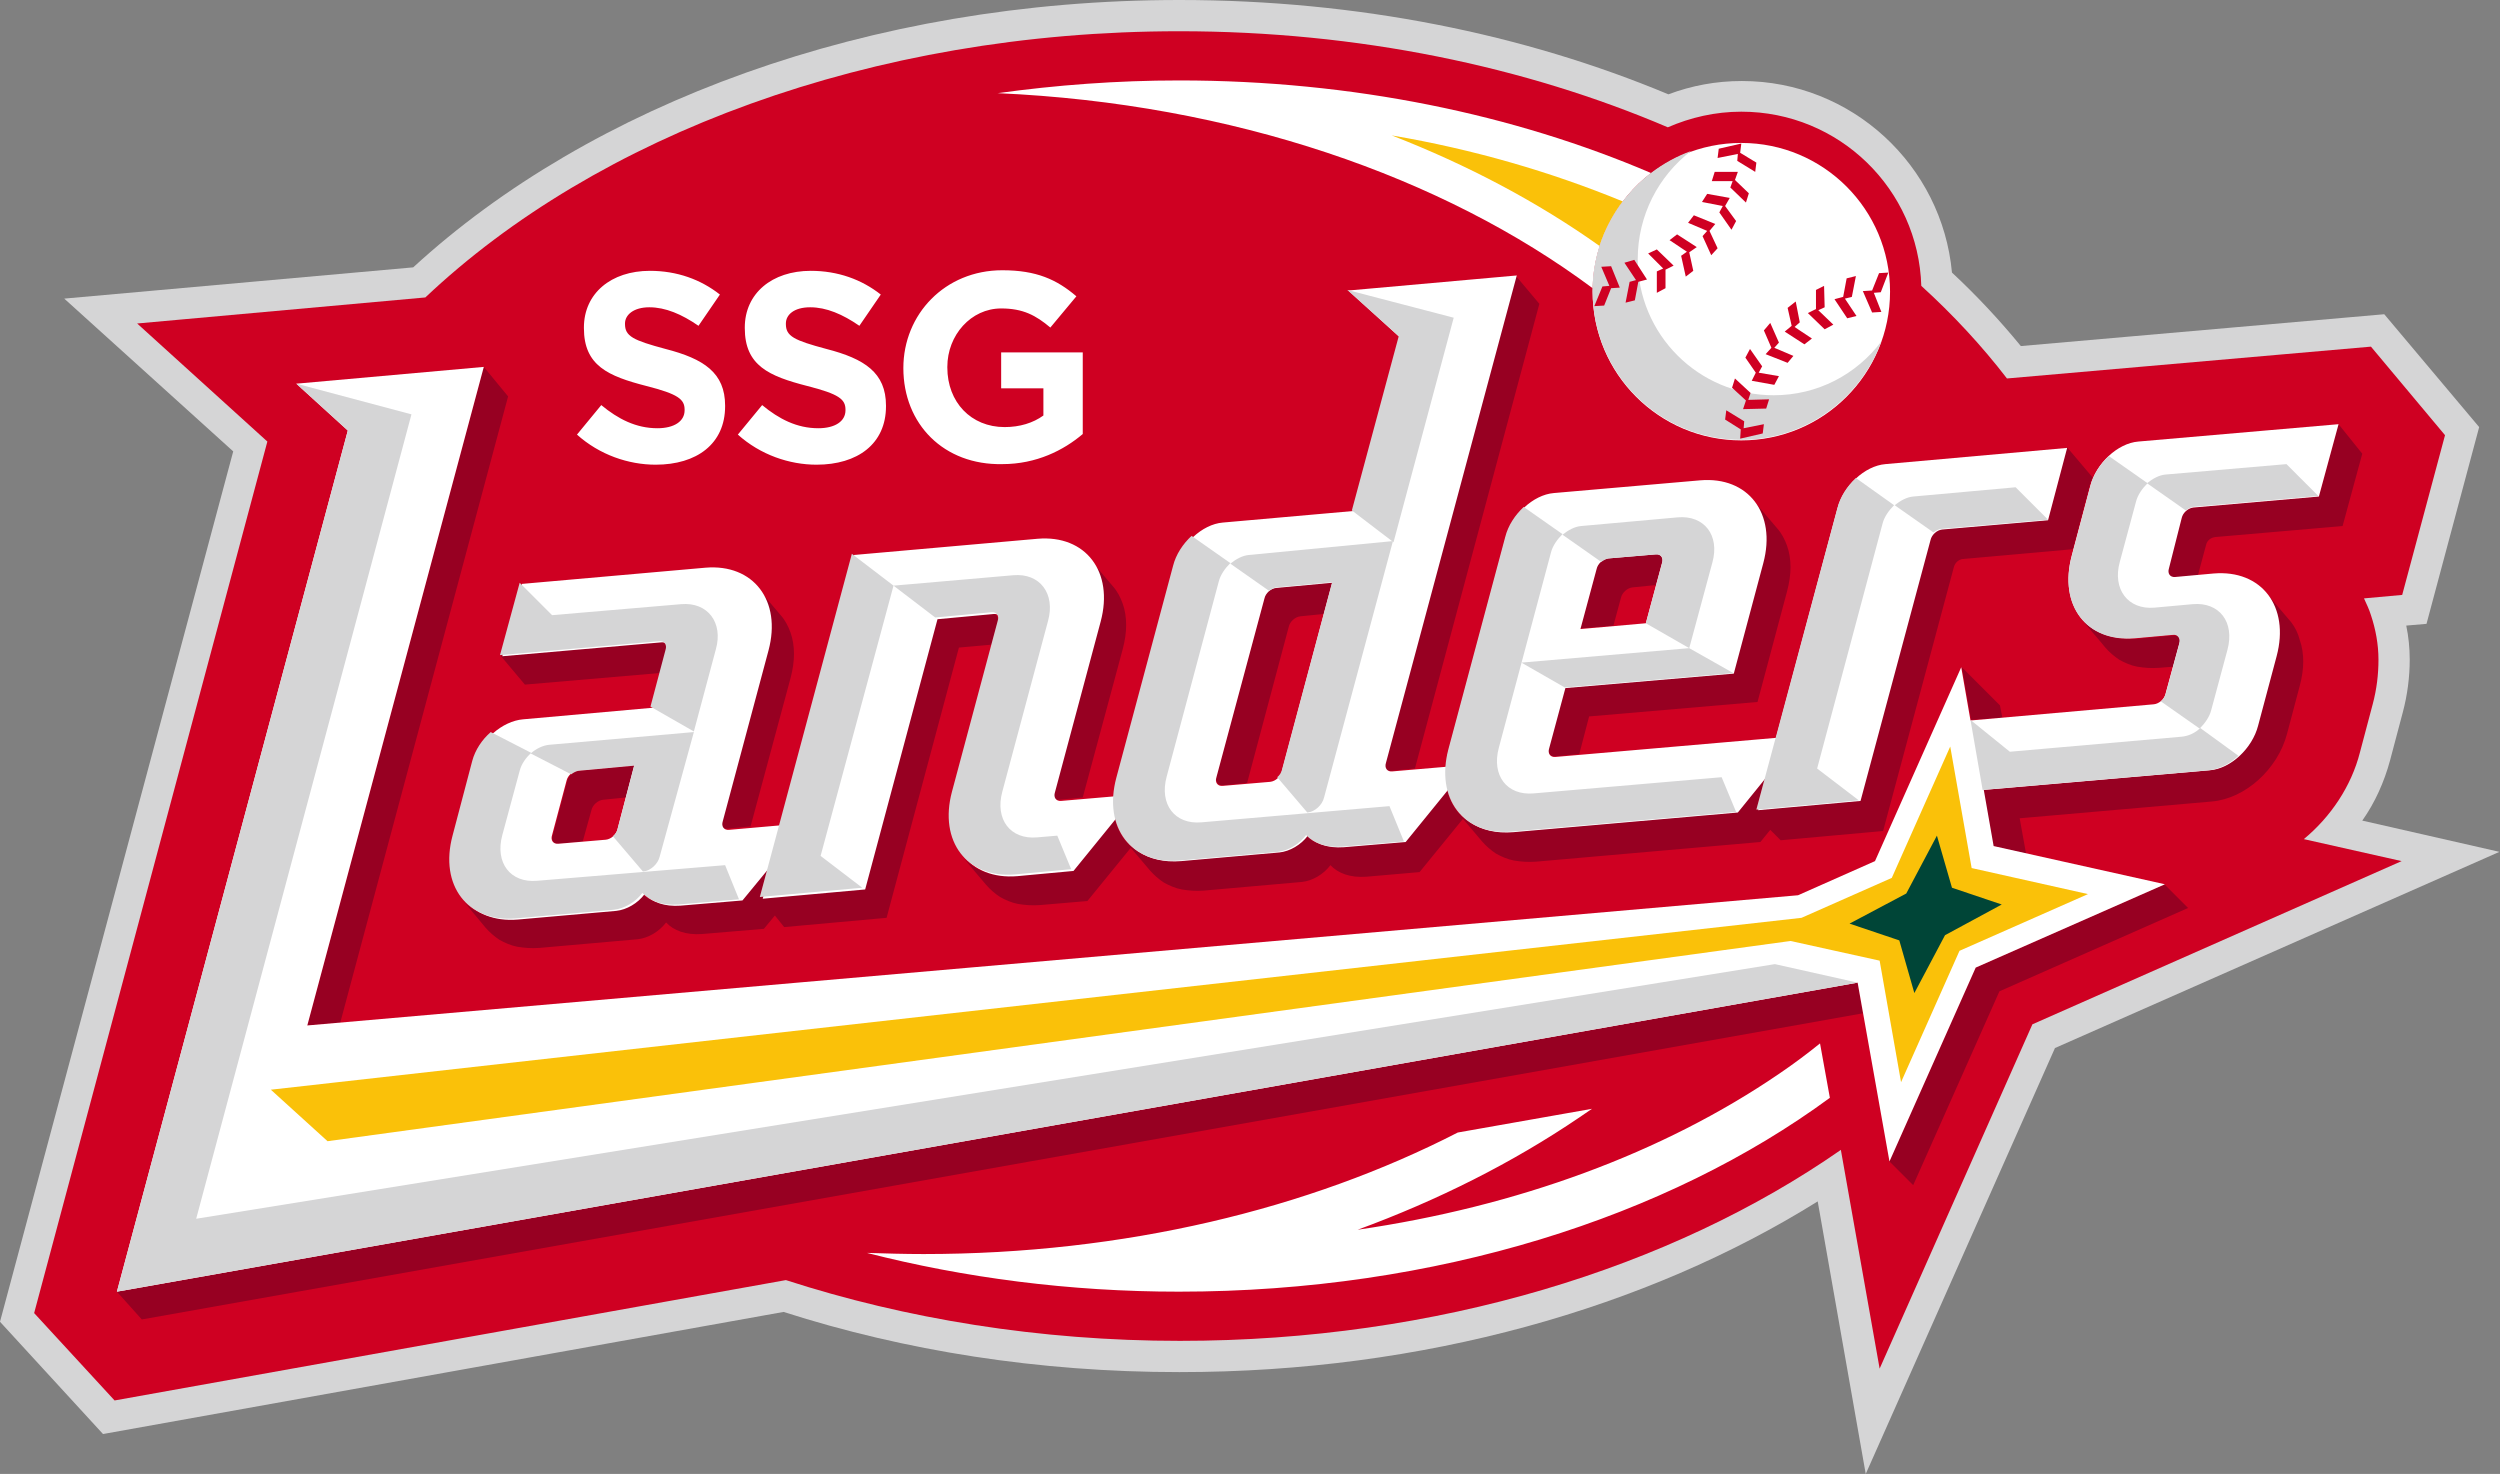 <svg xmlns="http://www.w3.org/2000/svg" xml:space="preserve" id="레이어_1" x="0px" y="0px" style="enable-background:new 0 0 432 254.7" version="1.1" viewBox="0 0 432 254.7"><rect x="0" y="0" width="432" height="254.7" fill="#808080" stroke="none"/><style>.st0{fill:#d5d5d6}.st1{fill:#cf0022}.st2{fill:#fff}.st3{fill:#970022}.st4{fill:#fac109}</style><path d="M408.2 141.8c2.2-3.1 3.8-6.7 4.8-10.4l2.2-8.3c.8-3 1.2-6.1 1.2-9.1 0-2-.2-4-.6-5.9l3.5-.3 9.1-34L412 54.3l-62.8 5.5c-3.6-4.4-7.6-8.7-11.9-12.7C335.6 28.6 320 14 301 14c-4.5 0-8.7.8-12.7 2.3C263.4 5.9 234.6 0 203.8 0 150 0 102 18.1 71.4 46.2l-60.3 5.4L40.3 78 0 228.4l17.8 19.4 117.6-21.1c20.9 6.7 44 10.4 68.4 10.4 42.2 0 80.8-11.1 110.3-29.5l8.3 47.1 32.7-73.6 76.8-33.9-23.7-5.4z" class="st0"/><path d="m422.5 75.2-12.8-15.3-62.9 5.5c-4.3-5.6-9.3-11-14.8-16-.5-16.7-14.2-30.1-31.1-30.1-4.5 0-8.8 1-12.7 2.7-24.6-10.5-53.5-16.6-84.4-16.6-53.4 0-100.8 18.1-130.3 46l-49.8 4.5 22.5 20.4L5.9 226.9 19.8 242l116-20.8c20.7 6.7 43.8 10.5 68.1 10.5 44.5 0 84.9-12.6 114.2-33l6.7 37.8 26.4-59.5 63.8-28.2-16.9-3.8c4.6-3.8 8.2-9.1 9.7-15l2.2-8.3c.7-2.6 1-5.2 1-7.7 0-2.7-.5-5.3-1.3-7.7-.3-1-.8-2-1.2-2.9l6.6-.6 7.4-27.6z" class="st1"/><path d="M307.5 185.5c-20.2 13.8-45.4 23-72.9 27 13.9-5.1 26.8-11.6 38.3-19.4.7-.5 1.5-1 2.2-1.5l-23.2 4.1c-25.7 13.2-57.6 21-92.3 21-3.3 0-6.6-.1-9.8-.2 16.8 4.3 35 6.7 53.9 6.7 44.5 0 84.5-12.9 112.5-33.5l-1.7-9.4c-2.1 1.7-4.5 3.5-7 5.2z" class="st2"/><path d="m20.2 223.2 4.3 4.8 297.4-52.9-.9-5.3zM341.4 167.2l-14.9 33.5 4.1 4.1 14.9-33.5 32.6-14.4-4.1-4.1zM404.1 73.3l-3.4 12.5-21.7 1.9c-.9.1-1.8.9-2 1.8l-2.4 8.8c-.2.9.3 1.6 1.1 1.5l4.1-.4 1.4-5.2c.2-.9.9-1.3 1.6-1.4l22-1.9 3.4-12.5-4.1-5.1zM268.8 130.7l4.1-.4 1.7-6.5 29.1-2.5 5.1-19.1c.4-1.5.6-2.9.6-4.2 0-1.3-.2-2.6-.6-3.7-.4-1.1-.9-2.1-1.7-3-.7-.8-3.3-3.9-4.1-4.8 2 2.6 2.7 6.4 1.5 10.7l-5.1 19.1-29.1 2.5-2.8 10.4c-.1.9.4 1.6 1.3 1.5z" class="st3"/><path d="m339.1 96.6 19.1-1.7 2.9-11c.1-.5.3-.9.5-1.4l-4.4-5.2-3.3 12.5-18.6 1.6c-.9.1-1.8.9-2 1.8l-12.1 45.1-17.7 1.6 1.6-5.9-5.1 6.3-38.8 3.4c-5.9.5-10.1-2.5-11.2-7.4l-7.4 9.1-10.7.9c-2.7.2-4.9-.5-6.2-2-1.2 1.6-3.1 2.8-4.9 2.9l-17 1.5c-5.9.5-10.1-2.5-11.2-7.4l-7.4 9.1-9.7.9c-4 .3-7.2-.9-9.2-3.3.8 1 3.4 4.1 4.1 4.9.7.8 1.5 1.5 2.4 2.1.9.5 2 1 3.1 1.2 1.2.2 2.4.3 3.8.2l8.2-.7 7.5-9.2c1.1 1.3 2.8 3.3 3.3 3.9.7.8 1.5 1.5 2.4 2.1.9.5 2 1 3.1 1.2 1.2.2 2.4.3 3.8.2l17-1.5c1.8-.2 3.7-1.3 4.9-2.9 1.3 1.4 3.4 2.2 6.2 2l9.2-.8 7.5-9.2c1.1 1.3 2.8 3.3 3.3 3.9.7.8 1.5 1.5 2.4 2.1.9.5 2 1 3.1 1.2 1.2.2 2.4.3 3.8.2l38.8-3.4 1.7-2.1 1.8 1.8 17.7-1.6 12.2-45.5c.2-.9.9-1.4 1.5-1.5zM395.9 107.5c-.7-.8-3.3-3.9-4.1-4.8 2 2.6 2.7 6.4 1.5 10.7l-3.2 12c-1 3.9-4.8 7.4-8.3 7.7l-39.1 3.4 1.7 9.7 5.7 1.3-1.1-6.1 33.2-2.9c5.8-.5 11.4-5.6 13-11.7l2.2-8.3c.4-1.5.6-2.9.6-4.2 0-1.3-.2-2.6-.6-3.7-.3-1.2-.8-2.2-1.5-3.1z" class="st3"/><path d="m340.6 124.4 5.4-.4-.4-2.1-6.6-6.6zM359.6 106.9c.7.9 3.5 4.1 4.2 5 .7.8 1.5 1.5 2.4 2.1.9.5 2 1 3.1 1.2 1.2.2 2.4.3 3.8.2l2.5-.2 1.1-3.9c.2-.9-.3-1.6-1.1-1.5l-6.6.6c-4.2.2-7.4-1.1-9.4-3.5zM240.4 133.2l4.1-.4L266 52.5l-4.2-5-22.6 84.2c-.2.9.3 1.6 1.2 1.5zM280.1 103.3c.2-.9 1.1-1.7 2-1.8l4-.4 1.1-3.9c.2-.9-.3-1.6-1.1-1.5l-8.2.7c-.9.1-1.8.9-2 1.8l-2.8 10.4 5.7-.5 1.3-4.8zM87.8 68.5l-4.2-5.1-30.5 113.8 5.7-.5zM110.9 154.3c-1.2 1.6-3.1 2.8-4.9 2.9l-17 1.5c-3.8.3-7-.8-9-3.1l3.9 4.7c.7.8 1.5 1.5 2.4 2.1.9.5 2 1 3.1 1.2 1.2.2 2.4.3 3.8.2l17-1.5c1.8-.2 3.7-1.3 4.9-2.9 1.3 1.4 3.4 2.2 6.2 2l10.7-.9 1.9-2.3 1.6 2 17.7-1.6 12.5-46.7 5.6-.5 1.1-3.9c.2-.9-.3-1.6-1.1-1.5l-9.7.9-12.6 46.5-17.7 1.6 1.6-5.9-5.1 6.2-10.7.9c-2.8.3-5-.5-6.2-1.9zM114 116.3l1.1-3.9c.2-.9-.3-1.6-1.1-1.5l-27.5 2.4 4.2 5 23.3-2z" class="st3"/><path d="m96.6 145.8 4.1-.4 1.5-5.4c.2-.9 1.1-1.7 2-1.8l4-.4 1.5-5.5-9.7.9c-.9.1-1.8.9-2 1.8l-2.5 9.4c-.3.8.2 1.5 1.1 1.4zM211.4 135.7l4.1-.4 7.2-27c.2-.9 1.1-1.7 2-1.8l4-.4 1.5-5.5-9.7.9c-.9.1-1.8.9-2 1.8l-8.3 30.9c-.2.9.3 1.6 1.2 1.5zM125.6 143.2l4.1-.4 6.9-25.6c.4-1.5.6-2.9.6-4.2 0-1.3-.2-2.6-.6-3.7-.4-1.1-.9-2.1-1.7-3-.7-.8-3.3-3.9-4.1-4.8 2 2.6 2.7 6.4 1.5 10.7l-7.9 29.5c-.2.9.3 1.6 1.2 1.5zM183 138.2l4.1-.4 6.9-25.6c.4-1.5.6-2.9.6-4.2 0-1.3-.2-2.6-.6-3.7-.4-1.1-.9-2.1-1.7-3-.7-.8-3.3-3.9-4.1-4.8 2 2.6 2.7 6.4 1.5 10.7l-7.9 29.5c-.2.9.3 1.6 1.2 1.5z" class="st3"/><path d="M377 89.5c.2-.9 1.1-1.7 2-1.8l21.7-1.9 3.4-12.5-34.6 3c-3.6.3-7.3 3.8-8.3 7.7L358 96c-2.3 8.6 2.6 15 10.9 14.2l6.6-.6c.9-.1 1.4.6 1.1 1.5l-2.4 8.8c-.2.9-1.1 1.7-2 1.8l-31.7 2.8-1.6-9.2-14.9 33.5-13.3 5.9-257.6 22.5L83.6 63.4l-32.4 2.9 8.9 8.1-39.9 148.8L321 169.8l5.5 30.9 14.9-33.5 32.7-14.4-29.6-6.6-1.7-9.7 39.1-3.4c3.6-.3 7.3-3.8 8.3-7.7l3.2-12c2.3-8.6-2.6-15-10.9-14.3l-6.6.6c-.9.1-1.4-.6-1.1-1.5l2.2-8.7z" class="st2"/><circle cx="300.9" cy="50.4" r="25.7" class="st2"/><path d="M285.3 29.9c-23.6-10.1-51.5-16-81.5-16-10.8 0-21.3.8-31.4 2.2 40.6 1.8 76.9 14.4 102.8 33.7.2-8.1 4.1-15.3 10.1-19.9zM353.9 89.9l3.3-12.5-31.4 2.8c-3.6.3-7.3 3.8-8.3 7.7l-10.6 39.6-38.1 3.3c-.9.1-1.4-.6-1.1-1.5l2.8-10.4 29.1-2.5 5.1-19.1c2.3-8.6-2.6-15-10.9-14.3l-25.3 2.2c-3.6.3-7.3 3.8-8.3 7.7l-9.8 36.6c-.3 1-.4 2-.5 3l-9.3.8c-.9.1-1.4-.6-1.1-1.5l22.6-84.2-29.1 2.6 8.9 8.1-8 30-22.6 2c-3.6.3-7.3 3.8-8.3 7.7l-9.8 36.6c-.3 1-.4 2-.5 3l-9.3.8c-.9.1-1.4-.6-1.1-1.5l7.9-29.5c2.3-8.6-2.6-15-10.9-14.3l-31.7 2.8-12.5 46.7-9.1.8c-.9.1-1.4-.6-1.1-1.5l7.9-29.5c2.3-8.6-2.6-15-10.9-14.3l-31.7 2.8-3.4 12.5 27.5-2.4c.9-.1 1.4.6 1.1 1.5l-2.6 9.8-22.4 2c-3.6.3-7.4 3.6-8.4 7.4l-3.4 12.9c-2.3 8.6 2.6 15 10.9 14.3l17-1.5c1.8-.2 3.7-1.3 4.9-2.9 1.3 1.4 3.4 2.2 6.2 2l10.7-.9 5.1-6.2-1.6 5.9 17.7-1.6L162 107l9.7-.9c.9-.1 1.4.6 1.1 1.5l-7.9 29.5c-2.3 8.6 2.6 15 10.9 14.3l9.7-.9 7.4-9.1c1.1 4.9 5.3 7.9 11.2 7.4l17-1.5c1.8-.2 3.7-1.3 4.9-2.9 1.3 1.4 3.4 2.2 6.2 2l10.7-.9 7.4-9.1c1.1 4.9 5.3 7.9 11.2 7.4l38.8-3.4 5.1-6.3-1.6 5.9 17.7-1.6 12.1-45.1c.2-.9 1.1-1.7 2-1.8l18.3-1.6zm-78 8.4c.2-.9 1.1-1.7 2-1.8l8.2-.7c.9-.1 1.4.6 1.1 1.5l-2.8 10.4-11.3 1 2.8-10.4zm-169.2 45c-.2.9-1.1 1.7-2 1.8l-8.2.7c-.9.1-1.4-.6-1.1-1.5l2.5-9.4c.2-.9 1.1-1.7 2-1.8l9.7-.9-2.9 11.1zm114.8-10c-.2.9-1.1 1.7-2 1.8l-8.2.7c-.9.1-1.4-.6-1.1-1.5l8.3-30.9c.2-.9 1.1-1.7 2-1.8l9.7-.9-8.7 32.6z" class="st2"/><path d="M92.8 152.2c-4.6.4-7.3-3.1-6-7.9l3-11.1c.3-1.2 1.1-2.3 2-3.1l-7-3.6c-1.5 1.3-2.7 3.1-3.2 5l-3.4 12.9c-2.3 8.6 2.6 15 10.9 14.3l17-1.5c1.8-.2 3.7-1.3 4.9-2.9 1.3 1.4 3.4 2.2 6.2 2l10.5-.9-2.4-5.9-32.5 2.7zM154.4 101.2l-7.2-5.5-15.9 59.3 17.7-1.6-7.2-5.5zM232.8 50.1l8.9 8-8.1 30.1 7.2 5.5 10.4-38.8zM291.9 112l-29 2.5 7.5 4.3 29.1-2.5zM320.7 82.6c-1.5 1.4-2.7 3.2-3.2 5.2l-14 52.1 17.7-1.6-7.2-5.5 11.3-42.3c.3-1.2 1.1-2.3 2-3.2l-6.6-4.7zM330.6 85.8c-1.1.1-2.2.7-3.2 1.5l6.7 4.7c.4-.3.8-.5 1.2-.6l18.6-1.6-5.6-5.6-17.7 1.6zM182.7 144.4l-3.5.3c-4.6.4-7.3-3.1-6-7.9l7.9-29.5c1.3-4.7-1.4-8.3-6-7.9l-20.7 1.8 7.2 5.5 9.7-.9c.9-.1 1.4.6 1.1 1.5l-7.9 29.5c-2.3 8.6 2.6 15 10.9 14.3l9.7-.9-2.4-5.8z" class="st0"/><path d="m119.9 126.5-25 2.2c-1.1.1-2.3.7-3.2 1.5l7 3.6c.4-.3.8-.5 1.2-.6l9.7-.9-2.9 11c-.1.4-.4.9-.8 1.2l5.2 6.1c1.3-.1 2.6-1.3 2.9-2.6l5.9-21.5zM117.7 104.4l-22.3 1.9-5.6-5.6-3.4 12.5 27.5-2.4c.9-.1 1.4.6 1.1 1.5l-2.6 9.8 7.5 4.3 3.8-14.2c1.3-4.6-1.4-8.2-6-7.8zM289.9 89.4l-16.7 1.5c-1.1.1-2.2.7-3.2 1.5l6.7 4.7c.4-.3.8-.5 1.2-.6l8.2-.7c.9-.1 1.4.6 1.1 1.5l-2.8 10.4 7.5 4.3 4-14.8c1.3-4.7-1.4-8.2-6-7.8zM395.1 80.2 374.2 82c-1.1.1-2.2.7-3.2 1.5l6.7 4.7c.4-.3.8-.5 1.2-.6l21.7-1.9-5.5-5.5z" class="st0"/><path d="M361.2 84c.5-2 1.7-3.8 3.2-5.2l6.7 4.7c-.9.9-1.7 2-2 3.2l-2.8 10.4c-1.3 4.7 1.4 8.3 6 7.9l6.6-.6c4.6-.4 7.3 3.1 6 7.9l-2.8 10.4c-.3 1.2-1.1 2.3-2 3.2l-6.7-4.7c.4-.3.6-.7.8-1.2l2.4-8.8c.2-.9-.3-1.6-1.1-1.5l-6.6.6c-8.3.7-13.2-5.6-10.9-14.2l3.2-12.1c.5-2 1.7-3.8 3.2-5.2" class="st0"/><path d="M380.2 125.8c-.9.9-2.1 1.4-3.2 1.5l-29.7 2.6-6.8-5.5 2.1 12.1 39.1-3.4c1.8-.2 3.6-1.1 5.1-2.5l-6.6-4.8zM240.1 139.3l-32.5 2.8c-4.6.4-7.3-3.1-6-7.9l9-33.7c.3-1.2 1.1-2.3 2-3.2l-6.7-4.7c-1.5 1.4-2.7 3.2-3.2 5.2l-9.8 36.6c-2.3 8.6 2.6 15 10.9 14.3l17-1.5c1.8-.2 3.7-1.3 4.9-2.9 1.3 1.4 3.4 2.2 6.2 2l10.7-.9-2.5-6.1zM297.5 134.3l-32.5 2.8c-4.6.4-7.3-3.1-6-7.9l9-33.7c.3-1.2 1.1-2.3 2-3.2l-6.7-4.7c-1.5 1.4-2.7 3.2-3.2 5.2l-9.8 36.6c-2.3 8.6 2.6 15 10.9 14.3l38.8-3.4-2.5-6z" class="st0"/><path d="m321 169.8-14.3-3.2-272.8 44 37.2-139-19.9-5.3 8.9 8.1-39.9 148.8z" class="st0"/><path d="M215.8 95.9c-1.1.1-2.2.7-3.2 1.5l6.7 4.7c.4-.3.8-.5 1.2-.6l9.7-.9-8.7 32.5c-.1.4-.4.9-.8 1.2l5.2 6.1c1.3-.1 2.6-1.3 2.9-2.6l11.9-44.3-24.9 2.4z" class="st0"/><path d="m340.7 150-3.7-21-10.1 22.7-15.6 6.9-264.5 29.7 9.8 8.9 252.8-34.6 15.4 3.4 3.7 21 10.1-22.7 22.2-9.8z" class="st4"/><path d="m334.7 144.4 2.6 9 8.6 2.9-9.8 5.3-5.3 10-2.6-9.1-8.6-2.9 9.8-5.2z" style="fill:#004537"/><path d="M280.4 34.8c-12.4-5.1-25.8-9-39.9-11.4 13.1 5.1 25.2 11.5 35.9 19.1.9-2.8 2.3-5.4 4-7.7z" class="st4"/><path d="M306.5 68.3c-13 0-23.5-10.5-23.5-23.5 0-7.6 3.6-14.4 9.2-18.7-9.9 3.6-17 13.1-17 24.2 0 14.2 11.5 25.7 25.7 25.7 11.1 0 20.6-7.1 24.2-17-4.3 5.7-11 9.3-18.6 9.3z" class="st0"/><path d="m307.4 59.2-1.5-3.4-1.1 1.3 1.3 3-1 1.1 3.8 1.5 1-1.2-3.3-1.4zM311 55.7l-.7-3.6-1.4 1.1.7 3.1-1.2 1 3.4 2.2 1.3-1-3-2zM315.3 53.1l-.1-3.7-1.4.7v3.3l-1.4.7 2.9 2.8 1.5-.8-2.6-2.5zM320 51.3l.7-3.6-1.6.4-.6 3.2-1.5.4 2.2 3.3 1.6-.4-2-3zM325 50.5l1.3-3.4-1.6.1-1.2 3-1.6.1 1.6 3.7 1.6-.1-1.3-3.3zM304.5 63.3l-2.1-3-.8 1.5 1.8 2.6-.7 1.4 3.9.7.8-1.5-3.5-.6zM302.5 67.9l-2.7-2.5-.5 1.6 2.4 2.2-.5 1.5 4-.1.5-1.6-3.6.1zM301.4 72.8l-3.1-1.9-.2 1.6 2.7 1.7-.1 1.6 3.9-.9.2-1.6-3.5.7zM296.4 38.7l-3.7-1.5-1 1.3 3.3 1.4-.8.9 1.5 3.3 1.1-1.2-1.4-3zM289.8 40.5l-1.3 1 3 2-1 .7.8 3.6 1.3-1-.7-3.2 1.3-.9zM286.3 43.1l-1.5.7 2.6 2.6-1.1.5v3.7l1.5-.8v-3.2l1.4-.7zM282.4 44.9l-1.7.5 2 3-1.1.3-.7 3.6 1.6-.4.6-3.2 1.5-.4zM278.4 46l-1.7.1 1.4 3.3-1.2.1-1.4 3.4 1.7-.1 1.2-3 1.5-.1zM299.2 39.7l.8-1.5-1.9-2.6.8-1.4-3.9-.7-.9 1.4 3.6.7-.6 1.1zM299 32.4l2.7 2.6.5-1.6-2.4-2.3.5-1.4h-4l-.5 1.6h3.6zM300.2 27.8l3.1 1.9.2-1.6-2.8-1.7.2-1.6-3.9.9-.2 1.6 3.5-.7z" class="st1"/><path d="m99.7 75.1 4.2-5.1c2.9 2.4 6 4 9.7 4 2.9 0 4.7-1.2 4.7-3.1v-.1c0-1.8-1.1-2.7-6.6-4.1-6.6-1.7-10.8-3.5-10.8-10v-.1c0-5.9 4.7-9.8 11.4-9.8 4.7 0 8.8 1.5 12.1 4.1l-3.7 5.4c-2.9-2-5.7-3.2-8.5-3.2-2.7 0-4.2 1.3-4.2 2.8v.1c0 2.1 1.4 2.8 7 4.3 6.6 1.7 10.3 4.1 10.3 9.8v.1c0 6.5-4.9 10.1-12 10.1-4.7 0-9.7-1.7-13.6-5.2zM127.5 75.1l4.2-5.1c2.9 2.4 6 4 9.7 4 2.9 0 4.7-1.2 4.7-3.1v-.1c0-1.8-1.1-2.7-6.6-4.1-6.6-1.7-10.8-3.5-10.8-10v-.1c0-5.9 4.7-9.8 11.4-9.8 4.7 0 8.8 1.5 12.1 4.1l-3.7 5.4c-2.9-2-5.7-3.2-8.5-3.2s-4.2 1.3-4.2 2.8v.1c0 2.1 1.4 2.8 7 4.3 6.6 1.7 10.3 4.1 10.3 9.8v.1c0 6.5-4.9 10.1-12 10.1-4.7 0-9.7-1.7-13.6-5.2zM156.1 63.6c0-9.3 7.2-16.9 17.1-16.9 5.9 0 9.4 1.6 12.8 4.5l-4.5 5.4c-2.5-2.1-4.7-3.3-8.5-3.3-5.2 0-9.3 4.6-9.3 10.1v.1c0 6 4.1 10.3 9.9 10.3 2.6 0 4.9-.7 6.7-2v-4.7H173v-6.2h14.1V75c-3.3 2.8-8 5.2-13.9 5.2-10.1.2-17.1-6.9-17.1-16.6z" class="st2"/></svg>
